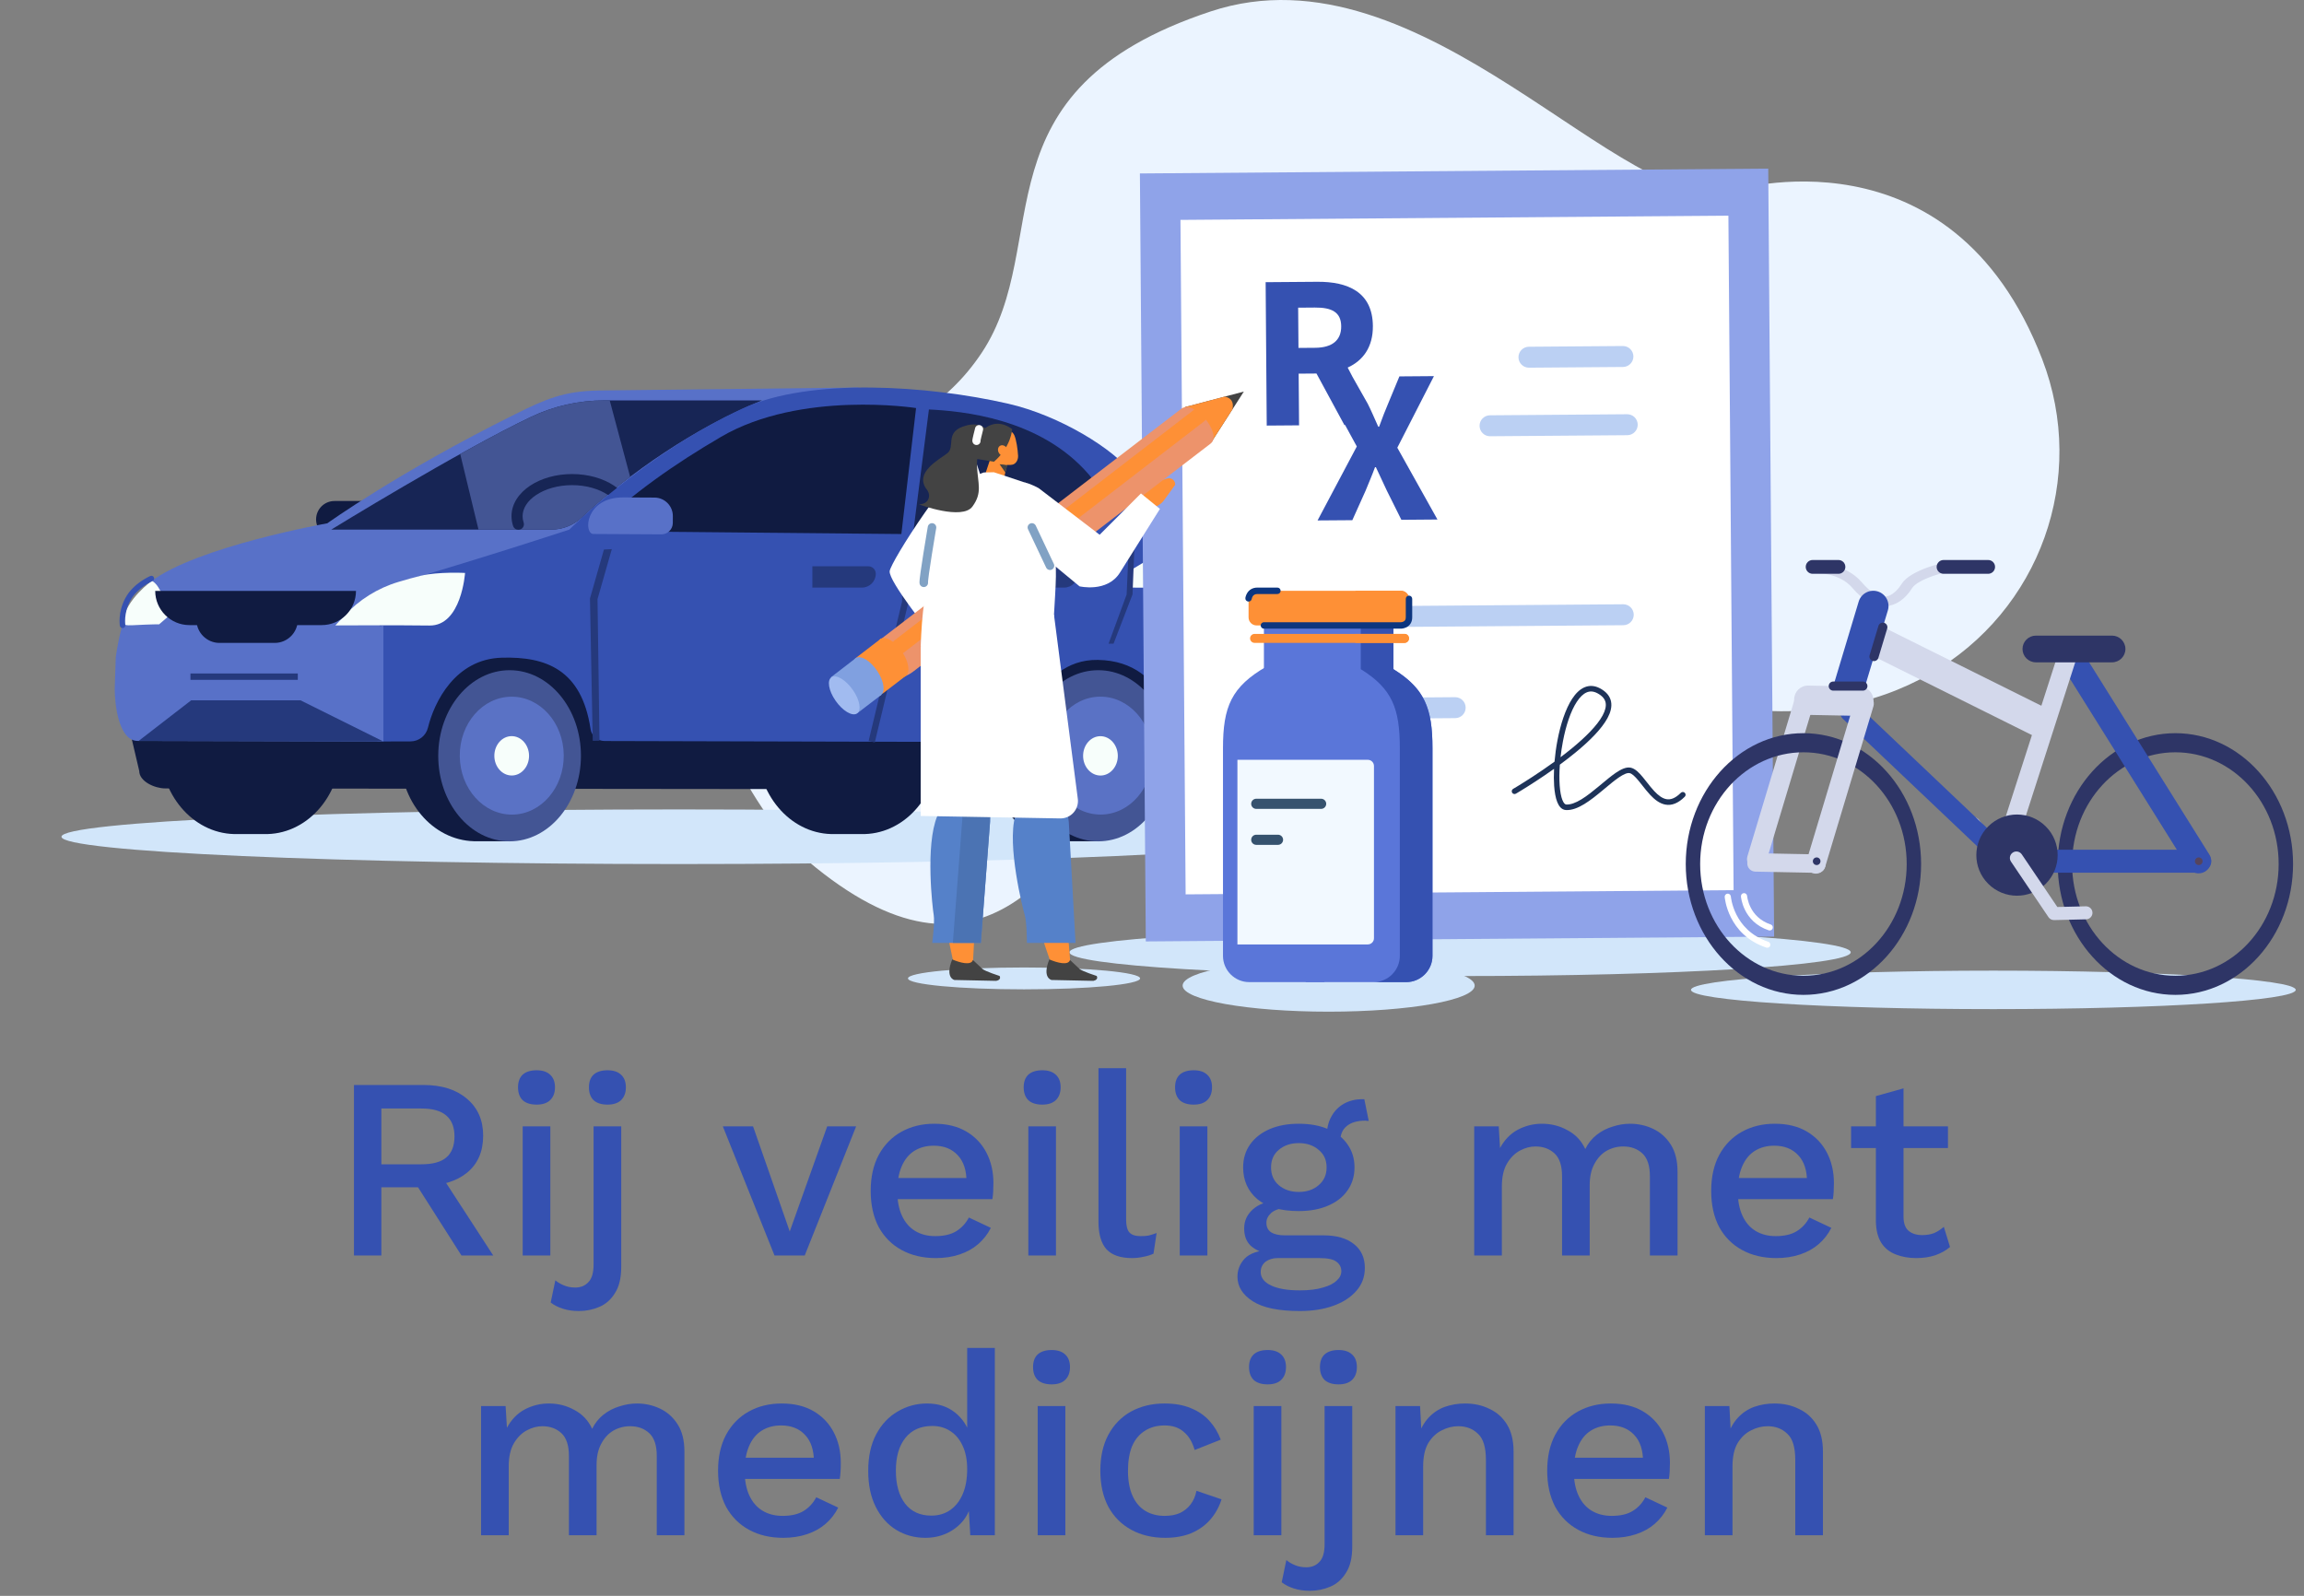 <svg width="179" height="124" viewBox="0 0 179 124" fill="none" xmlns="http://www.w3.org/2000/svg">
<rect x="0" y="0" width="179" height="124" fill="#808080" stroke="none"/>
<path d="M61.471 65.762C61.471 65.762 51.008 54.211 56.23 43.876C61.454 33.54 70.588 35.949 76.263 27.422C81.938 18.895 75.503 7.027 94.07 0.884C110.598 -4.586 126.294 17.219 134.56 14.819C134.56 14.819 151.571 9.489 158.662 27.913C165.753 46.337 143.867 69.26 111.888 44.282C88.612 26.101 89.39 91.362 61.471 65.763V65.762Z" fill="#EBF4FF"/>
<g clip-path="url(#clip0_405_9329)">
<path d="M52.741 67.138C79.232 67.138 100.706 66.188 100.706 65.016C100.706 63.843 79.232 62.893 52.741 62.893C26.251 62.893 4.776 63.843 4.776 65.016C4.776 66.188 26.251 67.138 52.741 67.138Z" fill="#D2E6FA"/>
<path d="M82.815 52.07C82.868 52.072 82.92 52.076 82.973 52.079H85.64V52.978C87.42 54.16 88.597 56.371 88.55 58.873C88.503 61.363 87.255 63.499 85.447 64.591V65.367H82.764V65.365C82.697 65.365 82.63 65.367 82.563 65.365C79.325 65.279 76.757 62.233 76.827 58.562C76.896 54.891 79.577 51.983 82.814 52.069L82.815 52.07Z" fill="#101B41"/>
<path d="M25.985 41.783H29.692C30.481 41.783 31.12 41.144 31.12 40.356C31.12 39.568 30.481 38.929 29.692 38.929H25.985C25.196 38.929 24.557 39.568 24.557 40.356C24.557 41.144 25.196 41.783 25.985 41.783Z" fill="#101B41"/>
<path d="M37.082 52.07C37.135 52.072 37.187 52.076 37.24 52.079H39.907V52.978C41.687 54.16 42.864 56.371 42.817 58.873C42.77 61.363 41.521 63.499 39.714 64.591V65.367H37.031V65.365C36.964 65.365 36.897 65.367 36.829 65.365C33.592 65.279 31.024 62.233 31.094 58.562C31.163 54.891 33.844 51.983 37.081 52.069L37.082 52.07Z" fill="#101B41"/>
<path d="M64.83 51.513C65.179 51.523 65.52 51.568 65.85 51.643C66.269 51.548 66.702 51.501 67.146 51.513C70.383 51.599 72.951 54.645 72.882 58.316C72.812 61.988 70.132 64.894 66.894 64.808C66.546 64.799 65.023 64.82 64.579 64.808C61.341 64.723 58.773 61.676 58.843 58.005C58.913 54.334 61.593 51.427 64.83 51.513Z" fill="#101B41"/>
<path d="M10.201 57.274L10.819 59.908C10.819 60.721 12.023 61.26 12.837 61.261L87.93 61.34L92.36 61.263C93.166 61.249 93.901 60.809 94.286 60.113L95.673 57.597C93.608 52.671 90.436 49.88 85.587 49.287L51.516 46.947L29.389 50.533L10.202 57.275L10.201 57.274Z" fill="#101B41"/>
<path d="M68.579 50.366C75.208 50.19 80.484 52.203 80.484 52.203C80.484 52.203 80.917 47.274 80.204 45.484C80.204 45.484 80.882 43.582 80.704 42.418L66.651 30.112L46.479 30.342C43.774 30.399 42.394 31.006 39.971 32.209C30.919 36.707 25.428 40.662 25.428 40.662C25.428 40.662 15.245 42.472 11.695 45.211C10.272 46.568 9.525 47.481 8.994 51.059C8.994 51.059 61.948 50.541 68.578 50.366H68.579Z" fill="#5871C8"/>
<path d="M59.2 31.112H46.946C44.982 31.112 43.041 31.543 41.267 32.387C35.575 35.095 25.74 41.149 25.74 41.149H42.834C43.715 41.149 44.561 40.812 45.204 40.21C48.933 36.713 53.959 33.261 59.2 31.112H59.2Z" fill="#172555"/>
<path d="M47.37 31.112H46.946C44.982 31.112 43.041 31.544 41.267 32.387C39.656 33.153 37.713 34.187 35.755 35.277L37.174 41.149H42.833C43.714 41.149 44.56 40.812 45.203 40.21C46.343 39.141 47.605 38.077 48.956 37.052L47.369 31.112H47.37Z" fill="#435594"/>
<path fill-rule="evenodd" clip-rule="evenodd" d="M41.661 38.457C40.964 38.92 40.601 39.513 40.601 40.109C40.601 40.275 40.628 40.438 40.681 40.596C40.758 40.821 40.637 41.066 40.412 41.142C40.186 41.218 39.942 41.097 39.865 40.872C39.783 40.627 39.739 40.371 39.739 40.109C39.739 39.134 40.333 38.305 41.184 37.739C42.038 37.172 43.192 36.834 44.447 36.834C45.701 36.834 46.855 37.172 47.709 37.739C48.56 38.305 49.154 39.134 49.154 40.109C49.154 40.562 49.024 40.989 48.797 41.371C48.675 41.576 48.411 41.644 48.206 41.522C48.002 41.401 47.934 41.137 48.056 40.932C48.212 40.668 48.292 40.392 48.292 40.109C48.292 39.513 47.929 38.92 47.232 38.457C46.538 37.995 45.555 37.696 44.447 37.696C43.338 37.696 42.355 37.995 41.661 38.457Z" fill="#172555"/>
<path d="M46.962 57.577L79.168 57.66C79.168 57.66 80.387 51.201 85.289 51.275C90.992 51.361 91.336 57.596 91.336 57.596H95.673C95.673 57.596 97.886 52.075 95.934 50.529C95.934 50.529 94.377 47.274 93.688 45.485C93.688 45.485 94.343 43.583 94.171 42.419L89.361 38.647C87.317 35.889 79.331 31.845 76.022 31.299C69.058 30.152 63.38 29.4 56.403 32.897C45.627 38.296 42.123 44.166 42.123 44.166C42.123 44.166 37.873 43.861 31.168 45.211C29.795 46.568 29.594 48.165 29.278 49.61L29.306 57.615L31.898 57.607C32.539 57.605 33.095 57.167 33.247 56.545C33.735 54.55 35.361 51.21 38.976 51.104C42.422 51.003 45.188 52.026 45.88 56.644C45.96 57.179 46.422 57.575 46.963 57.576L46.962 57.577Z" fill="#3551B1"/>
<path d="M93.908 46.553C93.908 46.553 30.759 45.614 31.166 45.211C37.898 43.24 44.233 41.15 44.233 41.15C44.233 41.15 50.118 35.235 57.703 31.734C62.941 29.316 72.144 29.953 78.314 31.364C82.365 32.291 86.574 34.924 87.953 36.785L94.142 42.441C94.314 43.605 93.659 45.507 93.659 45.507C93.768 45.788 93.848 46.148 93.908 46.553Z" fill="#3551B1"/>
<path d="M72.169 31.816L70.943 41.417L82.501 41.464C84.88 41.474 86.151 38.689 84.604 36.884C80.813 32.462 74.666 31.94 72.169 31.816Z" fill="#172555"/>
<path d="M71.169 31.706C71.169 31.706 62.234 30.308 56.013 33.946C52.424 36.046 49.203 38.289 46.056 41.269L70.028 41.495L71.17 31.706H71.169Z" fill="#101B41"/>
<path d="M18.438 51.513C18.786 51.522 19.127 51.568 19.458 51.643C19.876 51.548 20.309 51.501 20.753 51.513C23.991 51.599 26.559 54.645 26.489 58.316C26.419 61.987 23.739 64.894 20.502 64.808C20.153 64.799 18.63 64.82 18.186 64.808C14.949 64.723 12.38 61.676 12.45 58.005C12.52 54.334 15.2 51.427 18.438 51.513Z" fill="#101B41"/>
<path d="M45.134 58.734C45.141 55.062 42.664 52.081 39.603 52.075C36.541 52.07 34.054 55.043 34.048 58.715C34.041 62.387 36.518 65.369 39.579 65.374C42.641 65.379 45.128 62.407 45.134 58.734Z" fill="#435594"/>
<path d="M39.794 63.296C42.024 63.279 43.817 61.215 43.798 58.685C43.779 56.155 41.956 54.117 39.725 54.134C37.494 54.151 35.701 56.215 35.72 58.745C35.739 61.275 37.563 63.312 39.794 63.296Z" fill="#5A72C5"/>
<path d="M39.765 60.257C40.51 60.252 41.108 59.563 41.102 58.718C41.096 57.874 40.487 57.194 39.743 57.199C38.998 57.205 38.4 57.894 38.406 58.738C38.412 59.582 39.021 60.262 39.765 60.257Z" fill="#F7FEFB"/>
<path d="M90.867 58.734C90.873 55.062 88.396 52.081 85.335 52.075C82.273 52.07 79.786 55.043 79.78 58.715C79.773 62.387 82.25 65.369 85.312 65.374C88.373 65.379 90.86 62.407 90.867 58.734Z" fill="#435594"/>
<path d="M87.864 44.304C87.864 44.304 93.004 40.922 94.096 42.544C94.096 42.544 94.573 44.089 93.54 45.685L87.701 45.657L87.864 44.304Z" fill="#F7FEFB"/>
<path d="M47.533 42.668L46.422 46.553L46.575 57.553L46.05 57.564L45.836 46.502L46.92 42.699L47.533 42.668Z" fill="#25397C"/>
<path d="M10.689 57.569L29.788 57.615V48.606L8.995 51.059L8.913 53.528C8.913 54.712 9.217 57.569 10.689 57.569Z" fill="#5871C8"/>
<path fill-rule="evenodd" clip-rule="evenodd" d="M94.155 42.035C94.436 41.992 94.699 42.184 94.742 42.465C94.924 43.643 94.763 44.54 94.543 45.157C94.433 45.463 94.31 45.697 94.211 45.858C94.161 45.939 94.117 46.002 94.083 46.047C94.066 46.069 94.052 46.087 94.041 46.101C94.035 46.108 94.031 46.113 94.027 46.118L94.022 46.124L94.019 46.127L94.019 46.128L94.018 46.128C94.018 46.128 94.018 46.129 93.631 45.788L94.018 46.129C93.83 46.342 93.504 46.363 93.291 46.175C93.079 45.988 93.057 45.665 93.242 45.452C93.242 45.452 93.242 45.452 93.242 45.452C93.242 45.452 93.242 45.451 93.243 45.451C93.245 45.448 93.251 45.441 93.259 45.43C93.275 45.408 93.302 45.37 93.335 45.317C93.4 45.211 93.49 45.042 93.573 44.81C93.738 44.349 93.879 43.624 93.724 42.622C93.681 42.341 93.874 42.078 94.155 42.035Z" fill="#3551B1"/>
<path d="M26.751 47.842C27.89 46.607 29.339 45.698 30.95 45.217C31.578 45.03 32.205 44.852 32.672 44.74C34.069 44.406 36.13 44.518 36.13 44.518C36.13 44.518 35.857 48.641 33.361 48.605C30.864 48.57 26.055 48.596 26.055 48.596L26.75 47.842L26.751 47.842Z" fill="#F7FEFB"/>
<path d="M13.572 47.466C12.159 45.757 12.504 45.63 11.815 45.122C11.815 45.122 9.778 46.55 9.527 48.319C9.492 48.569 9.867 48.603 10.243 48.584C11.941 48.497 12.364 48.51 12.364 48.51L13.572 47.466H13.572Z" fill="#F7FEFB"/>
<path d="M12.059 45.914H27.657C27.657 47.38 26.465 48.571 24.997 48.571H14.718C13.251 48.571 12.059 47.381 12.059 45.914H12.059Z" fill="#101B41"/>
<path d="M17.051 46.379H21.346C22.33 46.379 23.136 47.184 23.136 48.167C23.136 49.15 22.33 49.955 21.346 49.955H17.051C16.067 49.955 15.262 49.15 15.262 48.167C15.262 47.184 16.067 46.379 17.051 46.379Z" fill="#101B41"/>
<path d="M85.535 63.293C87.766 63.276 89.558 61.212 89.54 58.682C89.52 56.152 87.697 54.115 85.466 54.131C83.236 54.148 81.443 56.213 81.462 58.742C81.481 61.273 83.304 63.31 85.535 63.293Z" fill="#5A72C5"/>
<path d="M85.507 60.26C86.251 60.255 86.85 59.566 86.844 58.721C86.837 57.877 86.229 57.197 85.484 57.202C84.74 57.208 84.141 57.896 84.147 58.741C84.154 59.585 84.762 60.265 85.507 60.26Z" fill="#F7FEFB"/>
<path d="M67.964 57.688L70.574 46.799V42.544H70.081V46.74L67.484 57.573L67.964 57.688Z" fill="#25397C"/>
<path d="M10.771 57.57L14.854 54.414H23.345L29.787 57.615L10.771 57.57Z" fill="#25397C"/>
<path d="M23.136 52.33H14.797V52.824H23.136V52.33Z" fill="#25397C"/>
<path fill-rule="evenodd" clip-rule="evenodd" d="M11.846 45.152C11.846 45.152 11.846 45.152 11.846 45.152L11.844 45.153L11.836 45.156C11.828 45.16 11.816 45.165 11.799 45.173C11.767 45.188 11.72 45.211 11.66 45.242C11.541 45.304 11.376 45.399 11.194 45.525C10.826 45.78 10.4 46.157 10.13 46.656C9.854 47.164 9.757 47.643 9.728 47.993C9.714 48.168 9.717 48.311 9.723 48.408C9.726 48.457 9.73 48.494 9.733 48.518C9.734 48.531 9.736 48.539 9.736 48.545L9.737 48.55C9.737 48.55 9.737 48.55 9.737 48.55M9.737 48.55C9.758 48.667 9.68 48.779 9.563 48.8C9.446 48.821 9.334 48.743 9.313 48.626L9.509 48.591C9.313 48.626 9.313 48.626 9.313 48.626L9.313 48.625L9.313 48.624L9.312 48.62L9.311 48.61C9.309 48.6 9.307 48.588 9.305 48.572C9.301 48.539 9.297 48.494 9.293 48.436C9.285 48.32 9.282 48.157 9.299 47.958C9.331 47.561 9.441 47.022 9.751 46.45C10.066 45.87 10.551 45.446 10.948 45.171C11.148 45.033 11.329 44.929 11.46 44.861C11.526 44.826 11.579 44.8 11.617 44.782C11.636 44.774 11.651 44.767 11.661 44.762L11.674 44.757L11.677 44.755L11.678 44.755L11.679 44.755C11.679 44.755 11.679 44.755 11.757 44.941L11.679 44.755C11.789 44.709 11.915 44.76 11.961 44.87C12.007 44.979 11.956 45.106 11.846 45.152" fill="#3551B1"/>
<path d="M66.965 45.657H63.112V44.001H67.46C67.781 44.001 68.041 44.261 68.041 44.581C68.041 45.175 67.559 45.656 66.965 45.656V45.657Z" fill="#25397C"/>
<path d="M82.674 45.657H78.82V44.001H83.168C83.489 44.001 83.749 44.261 83.749 44.581C83.749 45.175 83.267 45.656 82.674 45.656V45.657Z" fill="#25397C"/>
<path d="M51.381 41.52L46.105 41.491C45.32 41.487 45.452 38.634 48.423 38.65L50.853 38.663C51.639 38.668 52.278 39.313 52.274 40.098L52.271 40.64C52.268 41.127 51.868 41.523 51.38 41.521L51.381 41.52Z" fill="#5871C8"/>
<path d="M88.333 37.441L87.987 46.188L86.513 50.015H86.126L87.529 46.193L87.953 36.785L88.333 37.441Z" fill="#25397C"/>
</g>
<path d="M113.436 75.84C130.197 75.84 143.784 75.014 143.784 73.995C143.784 72.976 130.197 72.15 113.436 72.15C96.675 72.15 83.088 72.976 83.088 73.995C83.088 75.014 96.675 75.84 113.436 75.84Z" fill="#D2E6FA"/>
<path d="M137.376 13.102L88.56 13.477L89.018 73.151L137.834 72.777L137.376 13.102Z" fill="#8FA3E9"/>
<path d="M134.281 16.759L91.711 17.086L92.113 69.493L134.684 69.166L134.281 16.759Z" fill="white"/>
<path d="M108.56 34.785L111.404 29.226L108.721 29.247L107.848 31.354C107.631 31.869 107.396 32.451 107.145 33.155H107.077C106.762 32.457 106.52 31.878 106.259 31.367L105.074 29.274L104.703 28.56C105.894 28.021 106.673 26.973 106.66 25.332C106.64 22.683 104.703 21.878 102.344 21.895L98.329 21.926L98.414 33.068L100.926 33.049L100.894 29.033L102.279 29.023L104.445 33.023H104.501L105.412 34.691L102.363 40.439L105.064 40.419L106.089 38.139C106.323 37.556 106.576 36.989 106.826 36.302H106.894C107.207 36.984 107.467 37.545 107.746 38.125L108.874 40.389L111.677 40.367L108.558 34.785H108.56ZM102.178 27.024L100.879 27.034L100.855 23.907L102.154 23.897C103.47 23.887 104.191 24.257 104.199 25.351C104.208 26.445 103.494 27.014 102.178 27.024Z" fill="#3551B1"/>
<g clip-path="url(#clip1_405_9329)">
<path d="M154.866 78.41C167.841 78.41 178.359 77.741 178.359 76.915C178.359 76.089 167.841 75.42 154.866 75.42C141.892 75.42 131.374 76.089 131.374 76.915C131.374 77.741 141.892 78.41 154.866 78.41Z" fill="#D2E6FA"/>
<path d="M169.008 56.969C163.967 56.969 159.866 61.529 159.866 67.136C159.866 72.743 163.967 77.303 169.008 77.303C174.049 77.303 178.15 72.743 178.15 67.136C178.15 61.529 174.049 56.969 169.008 56.969ZM169.008 75.818C164.577 75.818 160.985 71.931 160.985 67.136C160.985 62.341 164.577 58.454 169.008 58.454C173.439 58.454 177.031 62.341 177.031 67.136C177.031 71.931 173.439 75.818 169.008 75.818Z" fill="#2E3566"/>
<path d="M170.759 66.027H159.226C158.653 66.027 158.188 66.426 158.188 66.919C158.188 67.412 158.653 67.811 159.226 67.811H170.759C171.333 67.811 171.798 67.412 171.798 66.919C171.798 66.426 171.333 66.027 170.759 66.027Z" fill="#3551B1"/>
<path d="M171.323 67.716C170.871 67.998 170.269 67.858 169.986 67.407L160.165 51.699C159.881 51.247 160.022 50.646 160.474 50.363C160.926 50.08 161.528 50.22 161.812 50.672L171.633 66.38C171.916 66.831 171.776 67.433 171.323 67.716Z" fill="#3551B1"/>
<path d="M156.029 65.213C155.644 65.089 155.431 64.673 155.555 64.289L160.122 50.095C160.246 49.709 160.662 49.496 161.048 49.62C161.433 49.744 161.646 50.16 161.523 50.544L156.956 64.738C156.832 65.124 156.416 65.336 156.029 65.213Z" fill="#D3D8EB"/>
<path d="M156.278 68.685C156.211 68.65 156.15 68.601 156.102 68.537L153.023 64.417L151.673 63.733C151.424 63.607 151.324 63.302 151.45 63.053C151.577 62.805 151.882 62.705 152.131 62.831L153.587 63.568C153.657 63.604 153.717 63.655 153.764 63.717L156.913 67.931C157.081 68.155 157.034 68.472 156.81 68.638C156.651 68.757 156.445 68.769 156.278 68.683V68.685Z" fill="#D8D6DF"/>
<path d="M153.973 66.101L143.185 55.862C142.874 55.567 142.862 55.073 143.158 54.763C143.453 54.453 143.948 54.44 144.259 54.735L155.046 64.974C155.357 65.269 155.369 65.763 155.074 66.073C154.778 66.384 154.283 66.396 153.973 66.101Z" fill="#3551B1"/>
<path d="M136.266 67.482C135.866 67.363 135.637 66.937 135.758 66.538L139.513 54.045C139.633 53.645 140.059 53.416 140.459 53.537C140.859 53.656 141.089 54.082 140.968 54.481L137.212 66.974C137.093 67.374 136.666 67.603 136.266 67.482Z" fill="#D3D8EB"/>
<path d="M141.199 66.388L136.403 66.294C136.05 66.288 135.758 66.568 135.751 66.92L135.748 67.077C135.741 67.429 136.022 67.721 136.375 67.727L141.171 67.821C141.524 67.828 141.816 67.548 141.823 67.195L141.826 67.039C141.833 66.686 141.552 66.395 141.199 66.388Z" fill="#D3D8EB"/>
<path d="M157.895 57.132L144.728 50.581C144.145 50.291 143.906 49.578 144.196 48.995C144.486 48.413 145.201 48.175 145.783 48.464L158.951 55.015C159.533 55.305 159.773 56.019 159.483 56.601C159.193 57.183 158.478 57.422 157.895 57.132Z" fill="#D3D8EB"/>
<path fill-rule="evenodd" clip-rule="evenodd" d="M134.216 69.438C134.347 69.429 134.462 69.528 134.472 69.659C134.472 69.659 134.472 69.66 134.472 69.66L134.233 69.677C134.472 69.66 134.472 69.66 134.472 69.66L134.472 69.659L134.472 69.66L134.473 69.664C134.473 69.668 134.474 69.674 134.475 69.683C134.476 69.701 134.48 69.728 134.485 69.764C134.495 69.835 134.513 69.941 134.543 70.07C134.604 70.331 134.713 70.688 134.907 71.073C135.294 71.841 136.018 72.721 137.379 73.176C137.505 73.218 137.572 73.354 137.53 73.479C137.488 73.605 137.352 73.672 137.227 73.63C135.722 73.127 134.91 72.144 134.479 71.289C134.264 70.862 134.143 70.468 134.076 70.179C134.042 70.034 134.022 69.916 134.01 69.832C134.004 69.79 134 69.757 133.998 69.734C133.996 69.722 133.995 69.713 133.995 69.707L133.994 69.699L133.994 69.696L133.994 69.695L133.994 69.695C133.994 69.695 133.994 69.695 134.233 69.677L133.994 69.695C133.984 69.563 134.083 69.448 134.216 69.438Z" fill="white"/>
<path fill-rule="evenodd" clip-rule="evenodd" d="M135.477 69.397C135.609 69.387 135.724 69.486 135.734 69.618L135.734 69.618L135.734 69.62C135.735 69.622 135.735 69.626 135.736 69.631C135.737 69.642 135.739 69.658 135.742 69.681C135.748 69.725 135.76 69.791 135.779 69.873C135.817 70.038 135.886 70.264 136.009 70.507C136.253 70.992 136.709 71.546 137.569 71.833C137.694 71.875 137.762 72.011 137.72 72.136C137.678 72.262 137.542 72.33 137.417 72.288C136.412 71.953 135.869 71.295 135.58 70.723C135.437 70.438 135.356 70.175 135.311 69.982C135.289 69.885 135.275 69.805 135.267 69.749C135.263 69.721 135.26 69.698 135.258 69.682C135.258 69.674 135.257 69.668 135.257 69.663L135.256 69.657L135.256 69.655L135.256 69.654L135.256 69.654C135.256 69.654 135.256 69.654 135.495 69.636L135.256 69.654C135.246 69.522 135.345 69.407 135.477 69.397Z" fill="white"/>
<path d="M140.11 56.969C135.069 56.969 130.968 61.529 130.968 67.136C130.968 72.743 135.069 77.303 140.11 77.303C145.151 77.303 149.252 72.743 149.252 67.136C149.252 61.529 145.151 56.969 140.11 56.969ZM140.11 75.818C135.679 75.818 132.087 71.931 132.087 67.136C132.087 62.341 135.679 58.454 140.11 58.454C144.541 58.454 148.133 62.341 148.133 67.136C148.133 71.931 144.541 75.818 140.11 75.818Z" fill="#2E3566"/>
<path d="M140.856 67.854C140.456 67.735 140.227 67.309 140.348 66.91L144.094 54.448C144.213 54.049 144.64 53.82 145.04 53.941C145.44 54.06 145.669 54.486 145.548 54.885L141.802 67.346C141.683 67.746 141.256 67.975 140.856 67.854Z" fill="#D3D8EB"/>
<path d="M141.435 66.919C141.435 67.083 141.302 67.216 141.138 67.216C140.975 67.216 140.841 67.083 140.841 66.919C140.841 66.756 140.975 66.623 141.138 66.623C141.302 66.623 141.435 66.756 141.435 66.919Z" fill="#2E3566"/>
<path d="M146.375 47.106C145.547 47.106 144.717 46.624 143.906 45.673C142.881 44.471 141.094 44.534 141.078 44.535C140.829 44.545 140.782 43.801 141.03 43.79C141.123 43.785 143.334 43.707 144.642 45.243C145.29 46.004 145.911 46.388 146.434 46.36C147.083 46.322 147.571 45.644 147.751 45.355C148.405 44.302 151.163 43.549 152.29 43.57C152.539 43.575 152.736 43.746 152.73 43.952C152.725 44.155 152.524 44.315 152.279 44.315C152.275 44.315 152.271 44.315 152.268 44.315C151.288 44.294 148.974 45.018 148.555 45.694C148.02 46.556 147.289 47.057 146.498 47.102C146.457 47.105 146.416 47.106 146.375 47.106Z" fill="#D3D8EB"/>
<path d="M142.832 43.513H140.825C140.529 43.513 140.289 43.752 140.289 44.048V44.049C140.289 44.345 140.529 44.585 140.825 44.585H142.832C143.128 44.585 143.368 44.345 143.368 44.049V44.048C143.368 43.752 143.128 43.513 142.832 43.513Z" fill="#2E3566"/>
<path d="M143.111 55.153C142.487 54.966 142.13 54.303 142.318 53.68L144.402 46.745C144.589 46.122 145.253 45.765 145.877 45.953C146.501 46.14 146.859 46.803 146.67 47.426L144.585 54.361C144.398 54.984 143.734 55.341 143.11 55.153H143.111Z" fill="#3551B1"/>
<path d="M158.936 68.674C160.17 67.442 160.17 65.445 158.936 64.213C157.702 62.981 155.702 62.981 154.468 64.213C153.235 65.445 153.235 67.442 154.468 68.674C155.702 69.906 157.702 69.906 158.936 68.674Z" fill="#2E3566"/>
<path d="M159.571 71.491C159.403 71.491 159.245 71.407 159.151 71.268L156.236 66.95C156.079 66.718 156.141 66.403 156.372 66.248C156.604 66.091 156.919 66.153 157.074 66.384L159.836 70.474L162.048 70.421C162.048 70.421 162.056 70.421 162.06 70.421C162.334 70.421 162.559 70.64 162.566 70.916C162.573 71.194 162.352 71.426 162.073 71.433L159.583 71.492C159.583 71.492 159.575 71.492 159.571 71.492V71.491Z" fill="#D3D8EB"/>
<path d="M144.493 53.348L140.488 53.27C139.893 53.258 139.401 53.731 139.39 54.325L139.387 54.45C139.375 55.044 139.849 55.535 140.444 55.547L144.449 55.625C145.044 55.637 145.536 55.165 145.547 54.57L145.55 54.445C145.562 53.851 145.089 53.36 144.493 53.348Z" fill="#D3D8EB"/>
<path fill-rule="evenodd" clip-rule="evenodd" d="M146.381 48.393C146.569 48.45 146.675 48.648 146.619 48.836L145.933 51.115C145.876 51.303 145.678 51.409 145.49 51.353C145.302 51.296 145.195 51.098 145.252 50.91L145.938 48.631C145.995 48.443 146.193 48.337 146.381 48.393Z" fill="#2E3566"/>
<path fill-rule="evenodd" clip-rule="evenodd" d="M142.074 53.309C142.074 53.113 142.233 52.954 142.429 52.954H144.728C144.924 52.954 145.083 53.113 145.083 53.309C145.083 53.505 144.924 53.664 144.728 53.664H142.429C142.233 53.664 142.074 53.505 142.074 53.309Z" fill="#2E3566"/>
<path d="M154.462 43.513H150.996C150.7 43.513 150.46 43.752 150.46 44.048V44.049C150.46 44.345 150.7 44.585 150.996 44.585H154.462C154.758 44.585 154.998 44.345 154.998 44.049V44.048C154.998 43.752 154.758 43.513 154.462 43.513Z" fill="#2E3566"/>
<path d="M164.087 51.464H158.17C157.598 51.464 157.131 50.997 157.131 50.426C157.131 49.855 157.598 49.388 158.17 49.388H164.087C164.659 49.388 165.126 49.855 165.126 50.426C165.126 50.997 164.659 51.464 164.087 51.464Z" fill="#2E3566"/>
<path d="M171.121 66.919C171.121 67.083 170.988 67.216 170.824 67.216C170.661 67.216 170.527 67.083 170.527 66.919C170.527 66.756 170.661 66.623 170.824 66.623C170.988 66.623 171.121 66.756 171.121 66.919Z" fill="#56445D"/>
</g>
<path d="M126.092 28.514L118.792 28.57C118.342 28.574 117.975 28.212 117.971 27.763C117.968 27.313 118.33 26.946 118.779 26.942L126.08 26.886C126.529 26.882 126.896 27.244 126.9 27.693C126.904 28.142 126.542 28.51 126.092 28.514Z" fill="#BBD0F3"/>
<path d="M126.428 33.815L115.769 33.897C115.32 33.901 114.953 33.539 114.949 33.09C114.945 32.64 115.307 32.273 115.757 32.269L126.415 32.187C126.865 32.184 127.232 32.546 127.236 32.995C127.239 33.444 126.877 33.812 126.428 33.815Z" fill="#BBD0F3"/>
<path d="M113.061 55.8L99.298 55.906C98.849 55.91 98.481 55.548 98.478 55.099C98.474 54.649 98.836 54.282 99.285 54.278L113.048 54.172C113.498 54.169 113.865 54.531 113.869 54.98C113.873 55.429 113.51 55.797 113.061 55.8Z" fill="#BBD0F3"/>
<path d="M126.119 48.58L99.272 48.787C98.822 48.791 98.455 48.429 98.451 47.98C98.447 47.53 98.81 47.163 99.259 47.159L126.106 46.952C126.556 46.949 126.923 47.311 126.927 47.76C126.93 48.209 126.568 48.577 126.119 48.58Z" fill="#BBD0F3"/>
<path fill-rule="evenodd" clip-rule="evenodd" d="M123.088 53.41C123.467 53.244 123.879 53.259 124.303 53.483C124.793 53.743 125.082 54.091 125.164 54.515C125.245 54.929 125.12 55.369 124.886 55.8C124.42 56.661 123.462 57.6 122.417 58.459C122.016 58.789 121.599 59.11 121.186 59.414C121.144 59.998 121.139 60.551 121.173 61.029C121.207 61.508 121.279 61.896 121.384 62.161C121.495 62.441 121.607 62.505 121.676 62.51C122.013 62.532 122.413 62.383 122.863 62.109C123.308 61.837 123.769 61.465 124.225 61.087C124.288 61.035 124.35 60.983 124.412 60.931C124.799 60.608 125.18 60.291 125.525 60.054C125.727 59.917 125.926 59.801 126.115 59.726C126.302 59.652 126.5 59.611 126.69 59.65C126.875 59.688 127.042 59.794 127.19 59.921C127.339 60.048 127.486 60.211 127.629 60.384C127.735 60.511 127.838 60.642 127.941 60.774C128.128 61.012 128.316 61.251 128.521 61.47C128.837 61.807 129.148 62.039 129.467 62.096C129.768 62.149 130.133 62.055 130.588 61.601C130.672 61.517 130.809 61.517 130.893 61.601C130.977 61.685 130.977 61.821 130.893 61.905C130.374 62.423 129.875 62.606 129.392 62.52C128.929 62.438 128.538 62.117 128.207 61.765C127.99 61.534 127.779 61.265 127.584 61.017C127.484 60.89 127.388 60.768 127.298 60.659C127.159 60.492 127.031 60.352 126.91 60.248C126.787 60.143 126.687 60.089 126.605 60.072C126.529 60.057 126.421 60.068 126.273 60.127C126.126 60.185 125.957 60.281 125.768 60.41C125.441 60.634 125.079 60.936 124.69 61.26C124.628 61.312 124.565 61.365 124.501 61.418C124.046 61.796 123.562 62.187 123.087 62.477C122.617 62.763 122.121 62.971 121.647 62.94C121.311 62.917 121.106 62.63 120.984 62.32C120.855 61.995 120.778 61.557 120.743 61.059C120.715 60.659 120.712 60.212 120.735 59.74C120.226 60.102 119.737 60.431 119.308 60.711C118.859 61.004 118.476 61.243 118.204 61.409C118.069 61.492 117.961 61.557 117.887 61.601C117.85 61.623 117.821 61.64 117.802 61.651L117.78 61.664L117.774 61.668L117.772 61.669C117.772 61.669 117.772 61.669 117.664 61.483C117.555 61.297 117.555 61.297 117.555 61.297L117.557 61.296L117.562 61.293L117.583 61.28C117.602 61.269 117.63 61.253 117.666 61.231C117.739 61.188 117.845 61.124 117.98 61.042C118.248 60.877 118.628 60.641 119.073 60.35C119.579 60.02 120.168 59.621 120.772 59.182C120.819 58.641 120.895 58.079 121 57.529C121.236 56.296 121.619 55.093 122.146 54.291C122.409 53.891 122.722 53.57 123.088 53.41ZM121.239 58.837C121.544 58.607 121.849 58.369 122.144 58.127C123.183 57.271 124.084 56.377 124.507 55.595C124.718 55.205 124.795 54.872 124.742 54.598C124.69 54.334 124.51 54.081 124.101 53.864C123.784 53.696 123.51 53.695 123.261 53.804C123.002 53.918 122.746 54.162 122.506 54.528C122.025 55.259 121.655 56.397 121.424 57.61C121.346 58.018 121.284 58.432 121.239 58.837ZM117.664 61.483L117.555 61.297C117.452 61.357 117.418 61.489 117.478 61.591C117.537 61.694 117.669 61.729 117.772 61.669L117.664 61.483Z" fill="#1E3359"/>
<path d="M88.573 38.864L89.215 37.866C89.343 37.667 89.538 37.519 89.766 37.452L90.686 37.178C91.007 37.083 91.325 37.337 91.301 37.672L90.424 38.881C90.231 39.147 89.925 39.345 89.568 39.432L88.974 39.579L88.572 38.864H88.573Z" fill="#FE9036"/>
<path fill-rule="evenodd" clip-rule="evenodd" d="M75.715 35.538C74.089 36.003 69.169 43.676 69.118 44.39C69.06 45.194 72.2 49.095 72.2 49.095L74.495 48.064C74.495 48.064 72.625 44.854 72.904 44.523C73.183 44.192 77.042 39.556 77.042 39.556L75.714 35.538H75.715Z" fill="white"/>
<path fill-rule="evenodd" clip-rule="evenodd" d="M92.059 31.632L96.636 30.425L94.105 34.372L92.059 31.632Z" fill="#434343"/>
<path fill-rule="evenodd" clip-rule="evenodd" d="M92.059 31.632L95.155 30.815C95.653 30.92 95.867 31.238 95.753 31.802L94.106 34.37L92.059 31.631V31.632Z" fill="#FE9036"/>
<path d="M68.051 52.178C67.428 51.433 67.713 50.212 68.687 49.466L91.778 31.762C92.751 31.015 95.02 33.726 94.047 34.473L70.956 52.177C69.983 52.924 68.676 52.924 68.051 52.18V52.178Z" fill="#ED936B"/>
<path fill-rule="evenodd" clip-rule="evenodd" d="M68.673 51.511C68.146 50.708 68.036 49.866 68.428 49.632C68.821 49.397 69.568 49.858 70.097 50.66C70.624 51.463 70.734 52.304 70.342 52.539C69.949 52.774 69.202 52.313 68.673 51.511Z" fill="#FE9036"/>
<path fill-rule="evenodd" clip-rule="evenodd" d="M68.429 49.632L66.473 51.137L68.559 53.906L70.401 52.494L68.429 49.632Z" fill="#FE9036"/>
<path fill-rule="evenodd" clip-rule="evenodd" d="M66.744 53.005C66.216 52.202 66.106 51.36 66.499 51.126C66.891 50.891 67.639 51.352 68.167 52.154C68.695 52.957 68.805 53.799 68.412 54.033C68.02 54.268 67.273 53.807 66.744 53.005Z" fill="#80A0E0"/>
<path fill-rule="evenodd" clip-rule="evenodd" d="M66.499 51.126L64.544 52.633L66.629 55.4L68.472 53.989L66.499 51.126Z" fill="#80A0E0"/>
<path fill-rule="evenodd" clip-rule="evenodd" d="M64.909 54.437C64.369 53.655 64.235 52.84 64.611 52.615C64.987 52.39 65.73 52.842 66.27 53.625C66.811 54.407 66.944 55.222 66.568 55.447C66.192 55.672 65.449 55.22 64.909 54.437Z" fill="#A1BBF0"/>
<path fill-rule="evenodd" clip-rule="evenodd" d="M93.708 31.862C93.909 32.123 93.861 32.498 93.6 32.699L70.228 50.7C69.967 50.901 69.592 50.852 69.391 50.591C69.19 50.33 69.238 49.956 69.499 49.755L92.871 31.754C93.132 31.552 93.507 31.601 93.708 31.862Z" fill="#FE9036"/>
<path fill-rule="evenodd" clip-rule="evenodd" d="M88.576 76.023C88.576 76.493 84.539 76.873 79.559 76.873C74.579 76.873 70.542 76.493 70.542 76.023C70.542 75.554 74.579 75.174 79.559 75.174C84.539 75.174 88.576 75.554 88.576 76.023Z" fill="#D2E6FA"/>
<path fill-rule="evenodd" clip-rule="evenodd" d="M74.096 74.866C74.096 74.866 72.136 66.707 73.42 63.479L72.41 55.063L76.746 52.766L75.582 74.947L74.095 74.866H74.096Z" fill="#FE9036"/>
<path fill-rule="evenodd" clip-rule="evenodd" d="M75.585 74.591L76.332 75.291C76.543 75.476 77.661 75.834 77.661 75.834C77.782 76.062 77.575 76.184 77.395 76.214L74.15 76.146C74.15 76.146 73.393 75.99 73.98 74.548C74.583 74.808 75.455 75.041 75.585 74.592V74.591Z" fill="#434343"/>
<path fill-rule="evenodd" clip-rule="evenodd" d="M77.077 54.202L76.919 63.869L76.201 73.266H72.426C72.426 73.266 72.631 71.632 72.543 71.114C72.454 70.597 71.871 65.679 72.816 63.416L71.891 53.202L77.078 54.204L77.077 54.202Z" fill="#5581C9"/>
<path fill-rule="evenodd" clip-rule="evenodd" d="M74.929 53.787L74.769 63.566L74.028 73.266H76.2L76.918 63.869L77.077 54.203L74.929 53.787Z" fill="#4B73B3"/>
<path fill-rule="evenodd" clip-rule="evenodd" d="M81.665 74.866C81.665 74.866 78.629 66.707 79.486 63.479L76.162 52.41L81.4 52.766L83.163 74.947L81.667 74.866H81.665Z" fill="#FE9036"/>
<path fill-rule="evenodd" clip-rule="evenodd" d="M73.183 47.303L80.252 47.169C81.433 47.48 81.758 54.184 81.758 54.184L77.01 54.759C76.451 54.803 75.64 54.645 75.072 54.69C73.401 54.82 72.111 54.952 71.879 53.295C71.307 49.221 73.183 47.303 73.183 47.303Z" fill="#C2ADA0"/>
<path fill-rule="evenodd" clip-rule="evenodd" d="M81.741 53.955L83.036 63.87L83.558 73.266H79.784C79.784 73.266 79.773 71.632 79.616 71.115C79.46 70.596 78.227 65.679 78.874 63.416L76.731 54.203L81.741 53.955Z" fill="#5581C9"/>
<path fill-rule="evenodd" clip-rule="evenodd" d="M78.357 35.577C78.357 35.577 78.136 36.566 77.953 37.385C77.903 37.604 77.743 37.779 77.531 37.843C77.319 37.908 77.09 37.851 76.93 37.697C76.879 37.647 76.827 37.597 76.779 37.549C76.561 37.336 76.484 37.016 76.581 36.725C76.831 35.981 77.284 34.623 77.284 34.623L78.358 35.578L78.357 35.577Z" fill="#FE9036"/>
<path fill-rule="evenodd" clip-rule="evenodd" d="M78.282 36.126L78.104 36.709L77.659 36.072L78.282 36.126Z" fill="#434343"/>
<path fill-rule="evenodd" clip-rule="evenodd" d="M76.793 34.358C76.723 34.069 76.898 33.779 77.183 33.708C77.487 33.633 77.872 33.537 78.176 33.463C78.461 33.392 78.706 33.584 78.82 33.858C78.953 34.182 79.071 34.893 79.095 35.419C79.107 35.716 78.95 36.031 78.664 36.102C78.36 36.176 77.376 36.108 77.154 35.579C76.985 35.177 76.895 34.782 76.793 34.358Z" fill="#FE9036"/>
<path fill-rule="evenodd" clip-rule="evenodd" d="M75.844 35.656C75.844 35.656 75.731 34.089 76.143 33.631C76.859 32.837 77.707 32.674 78.634 33.338C78.634 33.338 78.599 34.672 77.223 35.877L75.844 35.656Z" fill="#434343"/>
<path fill-rule="evenodd" clip-rule="evenodd" d="M77.621 35.22C77.755 35.423 77.998 35.497 78.165 35.385C78.331 35.273 78.357 35.018 78.223 34.815C78.089 34.611 77.846 34.537 77.679 34.649C77.512 34.762 77.487 35.017 77.621 35.22Z" fill="#FE9036"/>
<path fill-rule="evenodd" clip-rule="evenodd" d="M79.742 37.532L77.215 36.694L76.428 36.711L73.619 37.771C73.48 37.564 72.849 38.961 72.824 40.425L72.756 43.086C71.83 45.408 71.619 47.764 71.529 50.228C75.318 52.025 80.4 51.707 81.793 50.019C81.934 43.959 82.882 42.848 79.744 37.533L79.742 37.532Z" fill="white"/>
<path fill-rule="evenodd" clip-rule="evenodd" d="M90.116 39.542L88.641 38.341L85.433 41.551L80.705 37.936C80.705 37.936 80.115 37.597 79.646 37.5C79.178 37.403 79.735 42.142 79.735 42.142L83.871 45.559C83.871 45.559 86.013 46.068 87.001 44.505C87.989 42.943 90.116 39.542 90.116 39.542Z" fill="white"/>
<path fill-rule="evenodd" clip-rule="evenodd" d="M80.027 40.683C80.193 40.605 80.39 40.676 80.469 40.841L81.874 43.816C81.953 43.982 81.882 44.179 81.716 44.258C81.551 44.336 81.353 44.265 81.275 44.099L79.869 41.125C79.79 40.959 79.861 40.761 80.027 40.683Z" fill="#81A2C4"/>
<path fill-rule="evenodd" clip-rule="evenodd" d="M83.129 74.591L83.877 75.291C84.087 75.476 85.205 75.834 85.205 75.834C85.327 76.062 85.12 76.184 84.939 76.214L81.695 76.146C81.695 76.146 80.937 75.99 81.524 74.548C82.127 74.808 82.999 75.041 83.129 74.592V74.591Z" fill="#434343"/>
<path fill-rule="evenodd" clip-rule="evenodd" d="M72.172 38.617C72.208 38.413 72.136 38.207 72.009 38.043C70.969 36.715 73.011 35.682 73.602 35.216C74.217 34.73 73.437 33.656 74.773 33.159C76.106 32.662 76.57 33.353 76.633 33.331C76.726 33.297 76.513 34.643 76.513 34.643C76.513 34.643 75.848 34.883 75.906 36.232C75.965 37.581 76.346 38.269 75.55 39.358C74.754 40.447 71.402 39.193 71.402 39.193C71.951 39.167 72.126 38.876 72.172 38.617Z" fill="#434343"/>
<path fill-rule="evenodd" clip-rule="evenodd" d="M76.129 33.036C76.3 33.072 76.41 33.241 76.373 33.412C76.36 33.475 76.331 33.59 76.3 33.712C76.281 33.788 76.261 33.866 76.243 33.938C76.219 34.037 76.199 34.125 76.186 34.189C76.183 34.206 76.181 34.22 76.179 34.23C76.189 34.329 76.152 34.43 76.072 34.5C75.939 34.614 75.739 34.6 75.625 34.468C75.577 34.413 75.56 34.356 75.555 34.332C75.547 34.303 75.545 34.279 75.544 34.264C75.543 34.234 75.545 34.206 75.546 34.189C75.55 34.151 75.557 34.109 75.565 34.069C75.58 33.989 75.604 33.888 75.628 33.787C75.65 33.699 75.672 33.612 75.692 33.534C75.719 33.425 75.742 33.334 75.754 33.28C75.79 33.109 75.958 33 76.129 33.036ZM76.177 34.25C76.177 34.25 76.177 34.249 76.177 34.249Z" fill="white"/>
<path fill-rule="evenodd" clip-rule="evenodd" d="M72.465 40.656C72.645 40.687 72.767 40.858 72.736 41.039L72.409 40.983L72.082 40.927C72.113 40.747 72.284 40.625 72.465 40.656ZM72.099 45.242C72.121 45.416 72.004 45.578 71.83 45.61C71.65 45.643 71.477 45.524 71.444 45.344C71.433 45.283 71.436 45.214 71.438 45.173C71.44 45.12 71.446 45.057 71.453 44.986C71.468 44.844 71.491 44.659 71.52 44.45C71.578 44.03 71.66 43.499 71.743 42.978C71.826 42.456 71.911 41.944 71.975 41.562C72.007 41.37 72.033 41.212 72.052 41.101L72.082 40.927C72.082 40.927 72.082 40.927 72.409 40.983L72.736 41.039L72.706 41.212C72.688 41.322 72.661 41.48 72.629 41.671C72.565 42.052 72.481 42.563 72.398 43.082C72.315 43.602 72.234 44.128 72.177 44.541C72.149 44.748 72.126 44.923 72.113 45.054C72.106 45.119 72.102 45.17 72.1 45.207C72.099 45.228 72.099 45.239 72.099 45.242Z" fill="#81A2C4"/>
<path fill-rule="evenodd" clip-rule="evenodd" d="M71.528 50.227V63.4L82.368 63.593C83.213 63.608 83.865 62.856 83.73 62.022L81.884 47.764L76.656 48.298L71.907 50.227H71.528Z" fill="white"/>
<path d="M103.225 78.609C109.491 78.609 114.57 77.702 114.57 76.583C114.57 75.463 109.491 74.556 103.225 74.556C96.959 74.556 91.88 75.463 91.88 76.583C91.88 77.702 96.959 78.609 103.225 78.609Z" fill="#D2E6FA"/>
<path d="M102.897 50.859H98.729L98.441 51.763C95.654 53.358 95.015 54.919 95.015 58.145V74.273C95.015 75.395 95.932 76.312 97.054 76.312H102.898V50.861L102.897 50.859Z" fill="#5A76D9"/>
<path d="M100.758 50.859H107.576L107.864 51.763C110.651 53.358 111.29 54.919 111.29 58.145V74.273C111.29 75.395 110.373 76.312 109.251 76.312H101.441L100.757 50.861L100.758 50.859Z" fill="#5A76D9"/>
<path d="M108.255 47.706H98.195V52.198H108.255V47.706Z" fill="#5A76D9"/>
<path d="M108.255 51.995V47.706H105.719V51.995C108.175 53.513 108.754 55.076 108.754 58.145V74.273C108.754 75.395 107.836 76.312 106.715 76.312H101.441H109.251C110.373 76.312 111.29 75.395 111.29 74.273V58.145C111.29 55.076 110.71 53.513 108.255 51.995Z" fill="#3551B1"/>
<path d="M106.265 59.037H96.136V73.383H106.265C106.53 73.383 106.745 73.169 106.745 72.904V59.517C106.745 59.252 106.53 59.037 106.265 59.037Z" fill="#F2F9FF"/>
<path d="M102.641 62.851H97.599C97.382 62.851 97.206 62.674 97.206 62.457C97.206 62.24 97.382 62.063 97.599 62.063H102.641C102.858 62.063 103.035 62.24 103.035 62.457C103.035 62.674 102.858 62.851 102.641 62.851Z" fill="#36526E"/>
<path d="M99.292 65.646H97.599C97.382 65.646 97.206 65.469 97.206 65.252C97.206 65.035 97.382 64.859 97.599 64.859H99.292C99.509 64.859 99.685 65.035 99.685 65.252C99.685 65.469 99.509 65.646 99.292 65.646Z" fill="#36526E"/>
<path d="M108.843 45.906H97.626C97.281 45.906 97.002 46.185 97.002 46.529V47.973C97.002 48.317 97.281 48.597 97.626 48.597H108.843C109.188 48.597 109.467 48.317 109.467 47.973V46.529C109.467 46.185 109.188 45.906 108.843 45.906Z" fill="#FE9036"/>
<path d="M109.119 49.952H97.468C97.276 49.952 97.12 49.797 97.12 49.604C97.12 49.412 97.275 49.255 97.468 49.255H109.119C109.31 49.255 109.467 49.411 109.467 49.604C109.467 49.795 109.312 49.952 109.119 49.952Z" fill="#FE9036"/>
<path d="M108.842 45.906H105.304V48.597H108.842C109.187 48.597 109.466 48.318 109.466 47.973V46.529C109.466 46.185 109.187 45.906 108.842 45.906Z" fill="#FE9036"/>
<path d="M109.119 49.255H105.304V49.951H109.119C109.311 49.951 109.467 49.795 109.467 49.602C109.467 49.409 109.312 49.254 109.119 49.254V49.255Z" fill="#FE9036"/>
<path fill-rule="evenodd" clip-rule="evenodd" d="M109.466 46.28C109.604 46.28 109.716 46.392 109.716 46.53V47.973C109.716 48.172 109.665 48.338 109.576 48.471C109.488 48.602 109.374 48.687 109.266 48.741C109.16 48.794 109.057 48.82 108.982 48.833C108.944 48.839 108.912 48.843 108.888 48.844C108.876 48.846 108.867 48.846 108.859 48.846L108.85 48.847L108.846 48.847L108.845 48.847L108.844 48.847L108.844 48.847C108.844 48.847 108.844 48.847 108.842 48.597L108.844 48.847L108.842 48.847H98.195C98.057 48.847 97.945 48.735 97.945 48.597C97.945 48.459 98.057 48.347 98.195 48.347H108.839L108.84 48.347C108.841 48.347 108.845 48.347 108.85 48.346C108.86 48.346 108.877 48.344 108.897 48.34C108.94 48.333 108.992 48.319 109.042 48.294C109.09 48.27 109.131 48.237 109.161 48.193C109.189 48.151 109.216 48.084 109.216 47.973V46.53C109.216 46.392 109.328 46.28 109.466 46.28Z" fill="#0D367F"/>
<path fill-rule="evenodd" clip-rule="evenodd" d="M97.25 46.525C97.25 46.526 97.25 46.527 97.25 46.527C97.232 46.663 97.108 46.759 96.972 46.742C96.835 46.725 96.737 46.6 96.754 46.463L97.002 46.494C96.754 46.463 96.754 46.463 96.754 46.463L96.754 46.463L96.754 46.462L96.755 46.461L96.755 46.458L96.757 46.448C96.758 46.441 96.759 46.432 96.762 46.42C96.766 46.398 96.773 46.367 96.784 46.331C96.805 46.26 96.842 46.163 96.905 46.065C97.037 45.859 97.282 45.656 97.685 45.656H99.244C99.382 45.656 99.493 45.768 99.493 45.906C99.493 46.044 99.382 46.156 99.244 46.156H97.685C97.479 46.156 97.382 46.247 97.325 46.335C97.294 46.384 97.275 46.434 97.263 46.474C97.257 46.493 97.254 46.508 97.252 46.518C97.251 46.522 97.25 46.526 97.25 46.527L97.25 46.527L97.25 46.526L97.25 46.526L97.25 46.525ZM97.25 46.527L97.25 46.528C97.25 46.528 97.25 46.528 97.25 46.528C97.25 46.528 97.25 46.528 97.25 46.527C97.25 46.527 97.25 46.527 97.25 46.527Z" fill="#0D367F"/>
<path d="M32.9 84.305C34.318 84.305 35.443 84.659 36.272 85.369C37.115 86.078 37.537 87.035 37.537 88.239C37.537 89.484 37.115 90.447 36.272 91.13C35.443 91.799 34.318 92.134 32.9 92.134L32.699 92.254H29.628V97.553H27.5V84.305H32.9ZM32.739 90.467C33.609 90.467 34.252 90.293 34.666 89.945C35.095 89.584 35.309 89.035 35.309 88.299C35.309 87.577 35.095 87.035 34.666 86.674C34.252 86.312 33.609 86.132 32.739 86.132H29.628V90.467H32.739ZM34.004 90.909L38.32 97.553H35.851L32.157 91.752L34.004 90.909Z" fill="#3551B1"/>
<path d="M41.691 85.83C41.223 85.83 40.862 85.717 40.608 85.489C40.367 85.248 40.246 84.914 40.246 84.486C40.246 84.057 40.367 83.729 40.608 83.502C40.862 83.274 41.223 83.161 41.691 83.161C42.147 83.161 42.495 83.274 42.735 83.502C42.99 83.729 43.117 84.057 43.117 84.486C43.117 84.914 42.99 85.248 42.735 85.489C42.495 85.717 42.147 85.83 41.691 85.83ZM42.755 87.517V97.553H40.608V87.517H42.755Z" fill="#3551B1"/>
<path d="M47.2 85.83C46.732 85.83 46.37 85.717 46.116 85.489C45.875 85.248 45.755 84.914 45.755 84.486C45.755 84.057 45.875 83.729 46.116 83.502C46.37 83.274 46.732 83.161 47.2 83.161C47.655 83.161 48.003 83.274 48.244 83.502C48.498 83.729 48.625 84.057 48.625 84.486C48.625 84.914 48.498 85.248 48.244 85.489C48.003 85.717 47.655 85.83 47.2 85.83ZM48.264 87.517V98.437C48.264 99.293 48.103 99.969 47.782 100.464C47.474 100.973 47.066 101.334 46.558 101.548C46.063 101.762 45.534 101.869 44.972 101.869C44.517 101.869 44.102 101.809 43.727 101.689C43.353 101.568 43.038 101.408 42.784 101.207L43.145 99.481C43.333 99.641 43.56 99.775 43.828 99.882C44.082 99.989 44.37 100.043 44.691 100.043C45.119 100.043 45.46 99.902 45.715 99.621C45.982 99.353 46.116 98.892 46.116 98.236V87.517H48.264Z" fill="#3551B1"/>
<path d="M64.267 87.517H66.515L62.52 97.553H60.172L56.157 87.517H58.505L61.356 95.687L64.267 87.517Z" fill="#3551B1"/>
<path d="M72.704 97.754C71.7 97.754 70.817 97.547 70.054 97.132C69.291 96.717 68.696 96.122 68.267 95.345C67.853 94.556 67.645 93.619 67.645 92.535C67.645 91.451 67.853 90.521 68.267 89.745C68.696 88.955 69.284 88.353 70.034 87.938C70.783 87.523 71.633 87.316 72.583 87.316C73.56 87.316 74.39 87.517 75.072 87.918C75.755 88.32 76.277 88.868 76.638 89.564C76.999 90.26 77.18 91.05 77.18 91.933C77.18 92.174 77.173 92.401 77.16 92.615C77.147 92.829 77.127 93.017 77.1 93.177H69.03V91.531H76.156L75.092 91.853C75.092 90.942 74.865 90.247 74.41 89.765C73.955 89.27 73.333 89.022 72.543 89.022C71.968 89.022 71.466 89.156 71.037 89.424C70.609 89.691 70.281 90.093 70.054 90.628C69.826 91.15 69.713 91.792 69.713 92.555C69.713 93.305 69.833 93.94 70.074 94.462C70.315 94.984 70.656 95.379 71.098 95.647C71.539 95.914 72.061 96.048 72.663 96.048C73.333 96.048 73.875 95.921 74.29 95.667C74.704 95.412 75.032 95.058 75.273 94.603L76.979 95.406C76.739 95.887 76.411 96.309 75.996 96.67C75.594 97.018 75.112 97.286 74.55 97.473C73.988 97.661 73.373 97.754 72.704 97.754Z" fill="#3551B1"/>
<path d="M80.977 85.83C80.508 85.83 80.147 85.717 79.893 85.489C79.652 85.248 79.531 84.914 79.531 84.486C79.531 84.057 79.652 83.729 79.893 83.502C80.147 83.274 80.508 83.161 80.977 83.161C81.432 83.161 81.779 83.274 82.02 83.502C82.275 83.729 82.402 84.057 82.402 84.486C82.402 84.914 82.275 85.248 82.02 85.489C81.779 85.717 81.432 85.83 80.977 85.83ZM82.04 87.517V97.553H79.893V87.517H82.04Z" fill="#3551B1"/>
<path d="M87.489 83V94.743C87.489 95.238 87.576 95.58 87.75 95.767C87.924 95.954 88.211 96.048 88.613 96.048C88.854 96.048 89.055 96.035 89.215 96.008C89.389 95.968 89.603 95.901 89.858 95.807L89.617 97.413C89.389 97.52 89.128 97.6 88.834 97.654C88.539 97.721 88.245 97.754 87.951 97.754C87.054 97.754 86.391 97.527 85.963 97.072C85.548 96.603 85.341 95.887 85.341 94.924V83H87.489Z" fill="#3551B1"/>
<path d="M92.739 85.83C92.27 85.83 91.909 85.717 91.655 85.489C91.414 85.248 91.293 84.914 91.293 84.486C91.293 84.057 91.414 83.729 91.655 83.502C91.909 83.274 92.27 83.161 92.739 83.161C93.194 83.161 93.541 83.274 93.782 83.502C94.037 83.729 94.164 84.057 94.164 84.486C94.164 84.914 94.037 85.248 93.782 85.489C93.541 85.717 93.194 85.83 92.739 85.83ZM93.802 87.517V97.553H91.655V87.517H93.802Z" fill="#3551B1"/>
<path d="M105.996 85.409L106.337 87.095C106.297 87.095 106.257 87.095 106.216 87.095C106.176 87.082 106.136 87.075 106.096 87.075C105.454 87.075 104.965 87.216 104.631 87.496C104.296 87.764 104.129 88.159 104.129 88.681L103.085 88.199C103.085 87.664 103.199 87.189 103.426 86.774C103.654 86.346 103.975 86.011 104.39 85.77C104.818 85.529 105.3 85.409 105.835 85.409C105.862 85.409 105.888 85.409 105.915 85.409C105.942 85.409 105.969 85.409 105.996 85.409ZM102.824 95.988C103.841 95.988 104.631 96.215 105.193 96.67C105.755 97.112 106.036 97.728 106.036 98.517C106.036 99.213 105.815 99.808 105.373 100.304C104.932 100.812 104.329 101.2 103.567 101.468C102.817 101.736 101.954 101.869 100.977 101.869C99.331 101.869 98.113 101.615 97.324 101.107C96.534 100.598 96.139 99.962 96.139 99.2C96.139 98.664 96.327 98.196 96.701 97.794C97.09 97.393 97.739 97.165 98.649 97.112L98.528 97.433C97.966 97.313 97.511 97.099 97.163 96.791C96.829 96.469 96.661 96.021 96.661 95.446C96.661 94.87 96.882 94.382 97.324 93.98C97.765 93.579 98.388 93.345 99.191 93.278L100.315 93.82H100.074C99.458 93.873 99.023 94.014 98.769 94.241C98.515 94.469 98.388 94.723 98.388 95.004C98.388 95.339 98.508 95.586 98.749 95.747C99.003 95.907 99.358 95.988 99.813 95.988H102.824ZM100.977 100.263C101.713 100.263 102.315 100.19 102.784 100.043C103.266 99.909 103.62 99.728 103.848 99.501C104.089 99.287 104.209 99.046 104.209 98.778C104.209 98.47 104.082 98.223 103.828 98.035C103.587 97.848 103.145 97.754 102.503 97.754H99.271C98.896 97.754 98.582 97.848 98.327 98.035C98.073 98.236 97.946 98.504 97.946 98.838C97.946 99.28 98.214 99.628 98.749 99.882C99.284 100.136 100.027 100.263 100.977 100.263ZM100.897 87.316C101.78 87.316 102.543 87.456 103.185 87.737C103.841 88.018 104.343 88.413 104.691 88.922C105.052 89.43 105.233 90.026 105.233 90.708C105.233 91.391 105.052 91.986 104.691 92.495C104.343 93.003 103.841 93.398 103.185 93.679C102.543 93.96 101.78 94.101 100.897 94.101C99.505 94.101 98.434 93.793 97.685 93.177C96.949 92.548 96.581 91.725 96.581 90.708C96.581 90.026 96.762 89.43 97.123 88.922C97.484 88.413 97.986 88.018 98.629 87.737C99.284 87.456 100.04 87.316 100.897 87.316ZM100.897 88.821C100.281 88.821 99.766 88.995 99.351 89.343C98.95 89.678 98.749 90.133 98.749 90.708C98.749 91.284 98.95 91.746 99.351 92.093C99.766 92.441 100.281 92.615 100.897 92.615C101.526 92.615 102.041 92.441 102.443 92.093C102.857 91.746 103.065 91.284 103.065 90.708C103.065 90.133 102.857 89.678 102.443 89.343C102.041 88.995 101.526 88.821 100.897 88.821Z" fill="#3551B1"/>
<path d="M114.532 97.553V87.517H116.439L116.539 89.203C116.887 88.56 117.349 88.085 117.924 87.778C118.513 87.47 119.135 87.316 119.791 87.316C120.514 87.316 121.176 87.483 121.778 87.818C122.394 88.139 122.856 88.627 123.163 89.283C123.377 88.841 123.672 88.474 124.047 88.179C124.421 87.885 124.836 87.671 125.291 87.537C125.746 87.389 126.194 87.316 126.636 87.316C127.278 87.316 127.881 87.45 128.443 87.717C129.005 87.985 129.46 88.393 129.808 88.942C130.156 89.49 130.33 90.193 130.33 91.05V97.553H128.182V91.391C128.182 90.575 127.988 89.986 127.6 89.624C127.212 89.263 126.716 89.082 126.114 89.082C125.646 89.082 125.211 89.196 124.809 89.424C124.421 89.651 124.107 89.992 123.866 90.447C123.625 90.889 123.505 91.438 123.505 92.093V97.553H121.357V91.391C121.357 90.575 121.163 89.986 120.775 89.624C120.386 89.263 119.891 89.082 119.289 89.082C118.888 89.082 118.486 89.189 118.085 89.403C117.683 89.618 117.349 89.952 117.081 90.407C116.813 90.862 116.68 91.464 116.68 92.214V97.553H114.532Z" fill="#3551B1"/>
<path d="M138.002 97.754C136.999 97.754 136.115 97.547 135.353 97.132C134.59 96.717 133.994 96.122 133.566 95.345C133.151 94.556 132.944 93.619 132.944 92.535C132.944 91.451 133.151 90.521 133.566 89.745C133.994 88.955 134.583 88.353 135.332 87.938C136.082 87.523 136.932 87.316 137.882 87.316C138.859 87.316 139.688 87.517 140.371 87.918C141.053 88.32 141.575 88.868 141.937 89.564C142.298 90.26 142.479 91.05 142.479 91.933C142.479 92.174 142.472 92.401 142.459 92.615C142.445 92.829 142.425 93.017 142.398 93.177H134.329V91.531H141.455L140.391 91.853C140.391 90.942 140.164 90.247 139.709 89.765C139.254 89.27 138.631 89.022 137.842 89.022C137.266 89.022 136.764 89.156 136.336 89.424C135.908 89.691 135.58 90.093 135.353 90.628C135.125 91.15 135.011 91.792 135.011 92.555C135.011 93.305 135.132 93.94 135.373 94.462C135.613 94.984 135.955 95.379 136.396 95.647C136.838 95.914 137.36 96.048 137.962 96.048C138.631 96.048 139.173 95.921 139.588 95.667C140.003 95.412 140.331 95.058 140.572 94.603L142.278 95.406C142.037 95.887 141.709 96.309 141.294 96.67C140.893 97.018 140.411 97.286 139.849 97.473C139.287 97.661 138.671 97.754 138.002 97.754Z" fill="#3551B1"/>
<path d="M147.887 84.566V94.542C147.887 95.038 148.014 95.399 148.268 95.626C148.536 95.854 148.89 95.968 149.332 95.968C149.693 95.968 150.008 95.914 150.276 95.807C150.543 95.687 150.791 95.526 151.018 95.325L151.5 96.891C151.192 97.159 150.811 97.373 150.356 97.533C149.914 97.681 149.419 97.754 148.87 97.754C148.295 97.754 147.766 97.661 147.285 97.473C146.803 97.286 146.428 96.985 146.16 96.57C145.893 96.142 145.752 95.586 145.739 94.904V85.168L147.887 84.566ZM151.339 87.517V89.203H143.812V87.517H151.339Z" fill="#3551B1"/>
<path d="M37.375 119.291V109.254H39.282L39.383 110.94C39.731 110.298 40.192 109.822 40.768 109.515C41.356 109.207 41.979 109.053 42.635 109.053C43.357 109.053 44.02 109.22 44.622 109.555C45.237 109.876 45.699 110.364 46.007 111.02C46.221 110.579 46.516 110.211 46.89 109.916C47.265 109.622 47.68 109.408 48.135 109.274C48.59 109.127 49.038 109.053 49.48 109.053C50.122 109.053 50.724 109.187 51.286 109.454C51.848 109.722 52.303 110.13 52.651 110.679C52.999 111.228 53.173 111.93 53.173 112.787V119.291H51.025V113.128C51.025 112.312 50.831 111.723 50.443 111.361C50.055 111 49.56 110.819 48.958 110.819C48.489 110.819 48.054 110.933 47.653 111.161C47.265 111.388 46.95 111.729 46.71 112.184C46.469 112.626 46.348 113.175 46.348 113.83V119.291H44.2V113.128C44.2 112.312 44.006 111.723 43.618 111.361C43.23 111 42.735 110.819 42.133 110.819C41.731 110.819 41.33 110.926 40.928 111.141C40.527 111.355 40.192 111.689 39.925 112.144C39.657 112.599 39.523 113.202 39.523 113.951V119.291H37.375Z" fill="#3551B1"/>
<path d="M60.846 119.491C59.842 119.491 58.959 119.284 58.196 118.869C57.433 118.454 56.838 117.859 56.41 117.082C55.995 116.293 55.787 115.356 55.787 114.272C55.787 113.188 55.995 112.258 56.41 111.482C56.838 110.692 57.427 110.09 58.176 109.675C58.925 109.26 59.775 109.053 60.725 109.053C61.702 109.053 62.532 109.254 63.215 109.655C63.897 110.057 64.419 110.605 64.78 111.301C65.142 111.997 65.322 112.787 65.322 113.67C65.322 113.911 65.316 114.138 65.302 114.352C65.289 114.567 65.269 114.754 65.242 114.914H57.172V113.268H64.299L63.235 113.59C63.235 112.68 63.007 111.984 62.552 111.502C62.097 111.007 61.475 110.759 60.685 110.759C60.11 110.759 59.608 110.893 59.18 111.161C58.752 111.428 58.424 111.83 58.196 112.365C57.969 112.887 57.855 113.529 57.855 114.292C57.855 115.042 57.975 115.677 58.216 116.199C58.457 116.721 58.798 117.116 59.24 117.384C59.682 117.651 60.203 117.785 60.806 117.785C61.475 117.785 62.017 117.658 62.432 117.404C62.847 117.149 63.174 116.795 63.415 116.34L65.122 117.143C64.881 117.624 64.553 118.046 64.138 118.407C63.736 118.755 63.255 119.023 62.693 119.21C62.131 119.398 61.515 119.491 60.846 119.491Z" fill="#3551B1"/>
<path d="M71.889 119.491C71.059 119.491 70.303 119.284 69.621 118.869C68.951 118.454 68.423 117.859 68.035 117.082C67.647 116.306 67.453 115.376 67.453 114.292C67.453 113.168 67.66 112.218 68.075 111.442C68.49 110.666 69.045 110.077 69.741 109.675C70.437 109.26 71.2 109.053 72.029 109.053C72.886 109.053 73.609 109.287 74.198 109.756C74.786 110.224 75.181 110.833 75.382 111.582L75.141 111.803V104.737H77.289V119.291H75.382L75.221 116.561L75.502 116.581C75.409 117.183 75.188 117.705 74.84 118.146C74.492 118.575 74.057 118.909 73.535 119.15C73.026 119.378 72.478 119.491 71.889 119.491ZM72.351 117.765C72.926 117.765 73.421 117.618 73.836 117.323C74.251 117.029 74.572 116.614 74.8 116.079C75.027 115.543 75.141 114.901 75.141 114.152C75.141 113.456 75.027 112.86 74.8 112.365C74.572 111.857 74.251 111.468 73.836 111.201C73.435 110.933 72.966 110.799 72.431 110.799C71.534 110.799 70.838 111.107 70.343 111.723C69.848 112.338 69.601 113.188 69.601 114.272C69.601 115.356 69.841 116.213 70.323 116.842C70.805 117.457 71.481 117.765 72.351 117.765Z" fill="#3551B1"/>
<path d="M81.704 107.567C81.236 107.567 80.874 107.454 80.62 107.226C80.379 106.985 80.259 106.651 80.259 106.223C80.259 105.794 80.379 105.466 80.62 105.239C80.874 105.011 81.236 104.898 81.704 104.898C82.159 104.898 82.507 105.011 82.748 105.239C83.002 105.466 83.129 105.794 83.129 106.223C83.129 106.651 83.002 106.985 82.748 107.226C82.507 107.454 82.159 107.567 81.704 107.567ZM82.768 109.254V119.291H80.62V109.254H82.768Z" fill="#3551B1"/>
<path d="M90.465 109.053C91.268 109.053 91.95 109.173 92.512 109.414C93.088 109.642 93.569 109.97 93.957 110.398C94.346 110.826 94.64 111.315 94.841 111.863L92.813 112.666C92.639 112.051 92.358 111.582 91.97 111.261C91.595 110.926 91.1 110.759 90.485 110.759C89.882 110.759 89.367 110.9 88.939 111.181C88.511 111.448 88.183 111.843 87.955 112.365C87.741 112.887 87.634 113.529 87.634 114.292C87.634 115.042 87.748 115.677 87.975 116.199C88.203 116.721 88.531 117.116 88.959 117.384C89.387 117.651 89.896 117.785 90.485 117.785C90.94 117.785 91.335 117.711 91.669 117.564C92.004 117.404 92.278 117.183 92.492 116.902C92.72 116.607 92.874 116.253 92.954 115.838L94.901 116.5C94.714 117.103 94.419 117.631 94.018 118.086C93.63 118.528 93.141 118.876 92.552 119.13C91.963 119.371 91.288 119.491 90.525 119.491C89.534 119.491 88.658 119.284 87.895 118.869C87.132 118.454 86.537 117.859 86.109 117.082C85.694 116.293 85.486 115.356 85.486 114.272C85.486 113.188 85.694 112.258 86.109 111.482C86.537 110.692 87.126 110.09 87.875 109.675C88.638 109.26 89.501 109.053 90.465 109.053Z" fill="#3551B1"/>
<path d="M98.484 107.567C98.016 107.567 97.655 107.454 97.401 107.226C97.16 106.985 97.039 106.651 97.039 106.223C97.039 105.794 97.16 105.466 97.401 105.239C97.655 105.011 98.016 104.898 98.484 104.898C98.94 104.898 99.287 105.011 99.528 105.239C99.783 105.466 99.91 105.794 99.91 106.223C99.91 106.651 99.783 106.985 99.528 107.226C99.287 107.454 98.94 107.567 98.484 107.567ZM99.549 109.254V119.291H97.401V109.254H99.549Z" fill="#3551B1"/>
<path d="M103.993 107.567C103.525 107.567 103.163 107.454 102.909 107.226C102.668 106.985 102.548 106.651 102.548 106.223C102.548 105.794 102.668 105.466 102.909 105.239C103.163 105.011 103.525 104.898 103.993 104.898C104.448 104.898 104.796 105.011 105.037 105.239C105.291 105.466 105.418 105.794 105.418 106.223C105.418 106.651 105.291 106.985 105.037 107.226C104.796 107.454 104.448 107.567 103.993 107.567ZM105.057 109.254V120.174C105.057 121.03 104.896 121.706 104.575 122.201C104.267 122.71 103.859 123.071 103.351 123.285C102.856 123.499 102.327 123.606 101.765 123.606C101.31 123.606 100.895 123.546 100.52 123.426C100.146 123.305 99.831 123.145 99.577 122.944L99.938 121.218C100.126 121.378 100.353 121.512 100.621 121.619C100.875 121.726 101.163 121.78 101.484 121.78C101.912 121.78 102.253 121.639 102.508 121.358C102.775 121.091 102.909 120.629 102.909 119.973V109.254H105.057Z" fill="#3551B1"/>
<path d="M108.418 119.291V109.254H110.325L110.465 111.863L110.184 111.582C110.371 111.007 110.639 110.532 110.987 110.157C111.348 109.769 111.77 109.488 112.252 109.314C112.747 109.14 113.269 109.053 113.817 109.053C114.527 109.053 115.162 109.193 115.724 109.474C116.3 109.742 116.755 110.15 117.089 110.699C117.424 111.248 117.591 111.944 117.591 112.787V119.291H115.443V113.449C115.443 112.459 115.236 111.776 114.821 111.402C114.42 111.013 113.911 110.819 113.296 110.819C112.854 110.819 112.426 110.926 112.011 111.141C111.596 111.341 111.248 111.669 110.967 112.124C110.699 112.579 110.566 113.188 110.566 113.951V119.291H108.418Z" fill="#3551B1"/>
<path d="M125.262 119.491C124.259 119.491 123.375 119.284 122.613 118.869C121.85 118.454 121.254 117.859 120.826 117.082C120.411 116.293 120.204 115.356 120.204 114.272C120.204 113.188 120.411 112.258 120.826 111.482C121.254 110.692 121.843 110.09 122.593 109.675C123.342 109.26 124.192 109.053 125.142 109.053C126.119 109.053 126.949 109.254 127.631 109.655C128.314 110.057 128.835 110.605 129.197 111.301C129.558 111.997 129.739 112.787 129.739 113.67C129.739 113.911 129.732 114.138 129.719 114.352C129.705 114.567 129.685 114.754 129.659 114.914H121.589V113.268H128.715L127.651 113.59C127.651 112.68 127.424 111.984 126.969 111.502C126.514 111.007 125.891 110.759 125.102 110.759C124.526 110.759 124.024 110.893 123.596 111.161C123.168 111.428 122.84 111.83 122.613 112.365C122.385 112.887 122.271 113.529 122.271 114.292C122.271 115.042 122.392 115.677 122.633 116.199C122.874 116.721 123.215 117.116 123.656 117.384C124.098 117.651 124.62 117.785 125.222 117.785C125.891 117.785 126.433 117.658 126.848 117.404C127.263 117.149 127.591 116.795 127.832 116.34L129.538 117.143C129.297 117.624 128.969 118.046 128.554 118.407C128.153 118.755 127.671 119.023 127.109 119.21C126.547 119.398 125.931 119.491 125.262 119.491Z" fill="#3551B1"/>
<path d="M132.451 119.291V109.254H134.358L134.499 111.863L134.218 111.582C134.405 111.007 134.673 110.532 135.021 110.157C135.382 109.769 135.804 109.488 136.285 109.314C136.781 109.14 137.302 109.053 137.851 109.053C138.56 109.053 139.196 109.193 139.758 109.474C140.334 109.742 140.789 110.15 141.123 110.699C141.458 111.248 141.625 111.944 141.625 112.787V119.291H139.477V113.449C139.477 112.459 139.27 111.776 138.855 111.402C138.453 111.013 137.945 110.819 137.329 110.819C136.888 110.819 136.459 110.926 136.044 111.141C135.63 111.341 135.282 111.669 135.001 112.124C134.733 112.579 134.599 113.188 134.599 113.951V119.291H132.451Z" fill="#3551B1"/>
<defs>
<clipPath id="clip0_405_9329">
<rect width="100.706" height="47.955" fill="white" transform="translate(0 19.182)"/>
</clipPath>
<clipPath id="clip1_405_9329">
<rect width="47.39" height="34.896" fill="white" transform="translate(130.968 43.513)"/>
</clipPath>
</defs>
</svg>
